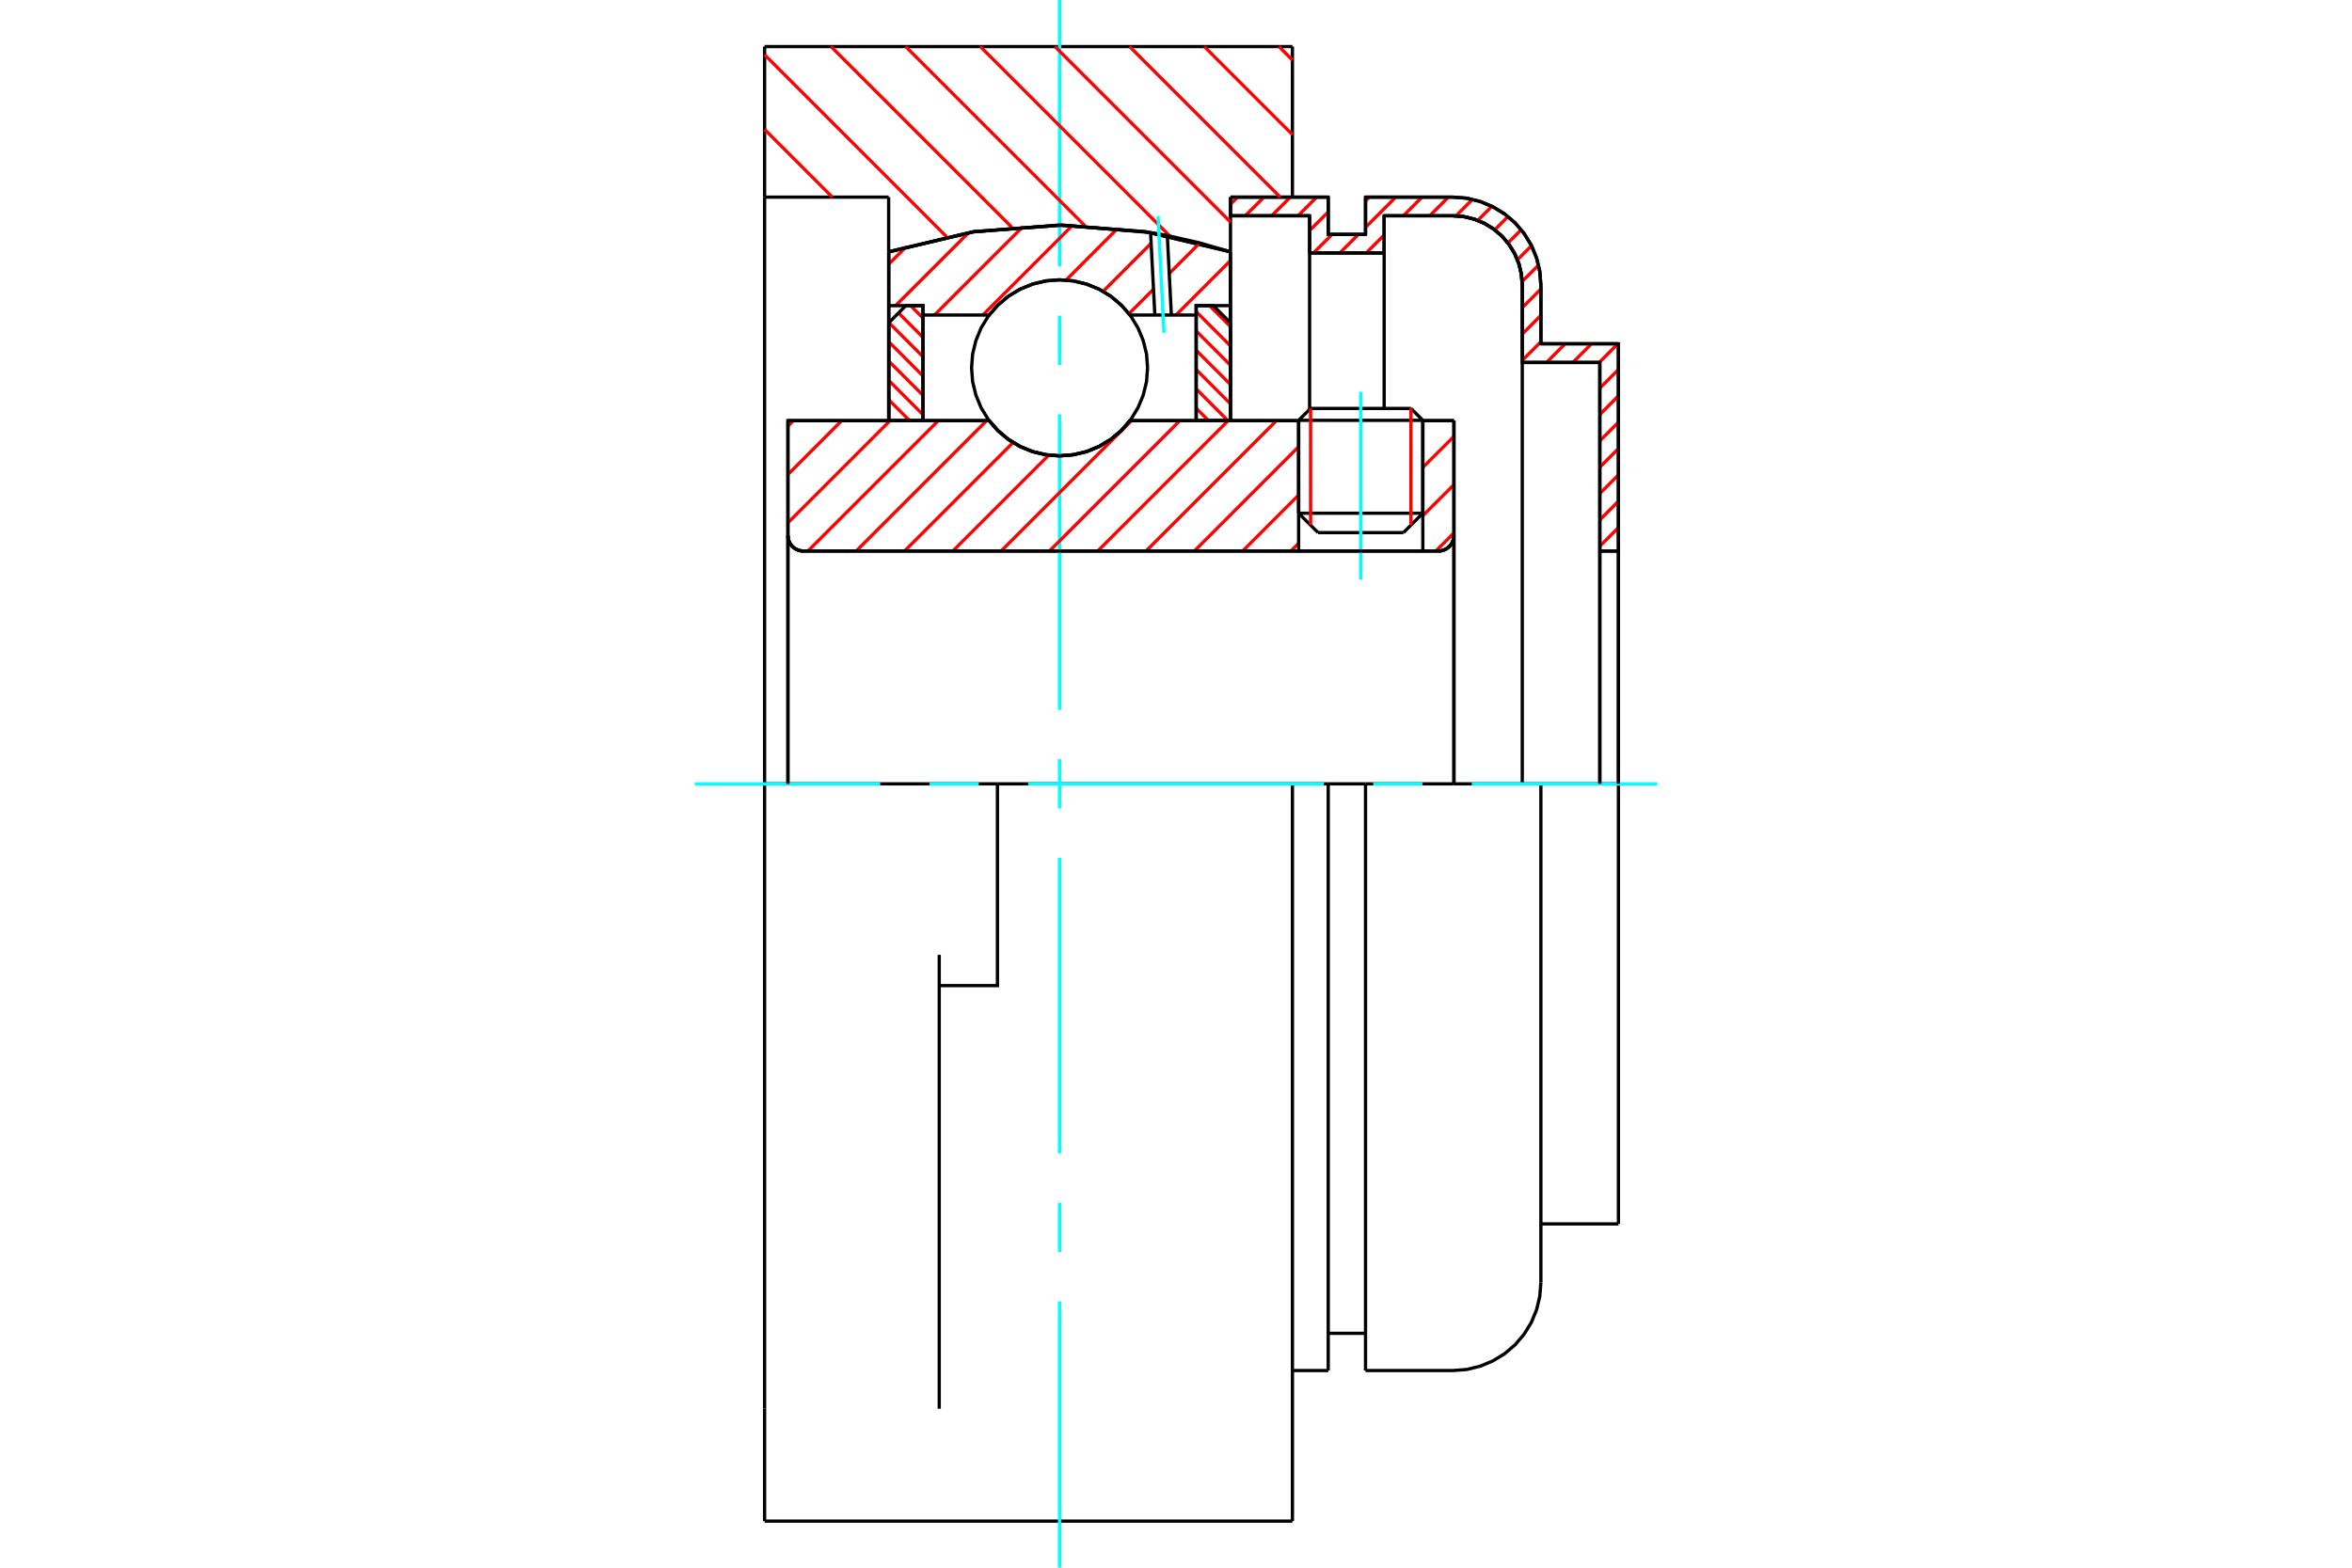 <?xml version="1.0" standalone="no"?>
<!DOCTYPE svg PUBLIC "-//W3C//DTD SVG 1.1//EN"
	"http://www.w3.org/Graphics/SVG/1.1/DTD/svg11.dtd">
<svg xmlns="http://www.w3.org/2000/svg" height="100%" width="100%" viewBox="0 0 36000 24000">
	<rect x="-1800" y="-1200" width="39600" height="26400" style="fill:#FFF"/>
	<g style="fill:none; fill-rule:evenodd" transform="matrix(1 0 0 1 0 0)">
		<g style="fill:none; stroke:#000; stroke-width:50; shape-rendering:geometricPrecision">
			<line x1="21778" y1="6435" x2="19877" y2="6435"/>
			<line x1="20060" y1="6253" x2="21596" y2="6253"/>
			<line x1="19877" y1="7857" x2="21778" y2="7857"/>
			<line x1="21481" y1="8154" x2="20174" y2="8154"/>
			<polyline points="22016,8436 22053,8433 22089,8424 22124,8410 22156,8390 22184,8366 22208,8338 22228,8306 22242,8271 22251,8235 22254,8198"/>
			<line x1="22254" y1="6440" x2="22254" y2="8198"/>
			<line x1="21778" y1="6440" x2="22254" y2="6440"/>
			<line x1="17296" y1="6440" x2="19877" y2="6440"/>
			<polyline points="15140,6440 15277,6596 15437,6729 15615,6836 15808,6915 16011,6962 16218,6979 16425,6962 16628,6915 16820,6836 16999,6729 17159,6596 17296,6440"/>
			<line x1="12060" y1="6440" x2="15140" y2="6440"/>
			<line x1="12060" y1="8198" x2="12060" y2="6440"/>
			<polyline points="12060,8198 12062,8235 12071,8271 12085,8306 12105,8338 12129,8366 12157,8390 12189,8410 12224,8424 12260,8433 12297,8436"/>
			<line x1="22016" y1="8436" x2="12297" y2="8436"/>
			<line x1="22254" y1="8198" x2="22254" y2="12000"/>
			<line x1="12060" y1="8198" x2="12060" y2="12000"/>
			<line x1="20060" y1="6253" x2="19877" y2="6435"/>
			<line x1="21778" y1="6435" x2="21596" y2="6253"/>
			<line x1="21481" y1="8154" x2="21778" y2="7857"/>
			<line x1="19877" y1="7857" x2="20174" y2="8154"/>
			<line x1="19877" y1="6435" x2="19877" y2="7857"/>
			<line x1="21778" y1="7857" x2="21778" y2="6435"/>
			<polyline points="22016,8436 22053,8433 22089,8424 22124,8410 22156,8390 22184,8366 22208,8338 22228,8306 22242,8271 22251,8235 22254,8198"/>
			<polyline points="12060,8198 12062,8235 12071,8271 12085,8306 12105,8338 12129,8366 12157,8390 12189,8410 12224,8424 12260,8433 12297,8436"/>
			<line x1="15267" y1="12000" x2="11703" y2="12000"/>
			<line x1="19782" y1="12000" x2="15267" y2="12000"/>
			<line x1="13602" y1="3018" x2="11703" y2="3018"/>
			<line x1="13602" y1="3855" x2="13602" y2="3018"/>
			<polyline points="18834,3855 17542,3549 16218,3446 14894,3549 13602,3855"/>
			<line x1="18834" y1="3018" x2="18834" y2="3855"/>
			<line x1="19782" y1="713" x2="19782" y2="3018"/>
			<line x1="11703" y1="713" x2="19782" y2="713"/>
			<line x1="11703" y1="3018" x2="11703" y2="713"/>
			<line x1="19782" y1="12000" x2="19782" y2="23287"/>
			<line x1="18834" y1="3855" x2="18834" y2="6440"/>
			<line x1="11703" y1="23287" x2="11703" y2="21566"/>
			<line x1="13602" y1="6440" x2="13602" y2="3855"/>
			<line x1="11703" y1="12000" x2="11703" y2="3018"/>
			<polyline points="11703,21566 11703,14618 11703,12000"/>
			<line x1="14376" y1="21566" x2="14376" y2="14618"/>
			<polyline points="14376,15089 15267,15089 15267,12000"/>
			<line x1="11703" y1="23287" x2="19782" y2="23287"/>
			<line x1="24772" y1="8436" x2="24487" y2="8436"/>
			<line x1="24772" y1="5263" x2="24772" y2="8436"/>
			<line x1="23585" y1="5263" x2="24772" y2="5263"/>
			<line x1="23585" y1="4365" x2="23585" y2="5263"/>
			<polyline points="23585,4365 23568,4154 23519,3949 23438,3753 23327,3573 23190,3412 23029,3275 22849,3165 22654,3084 22448,3034 22237,3018"/>
			<line x1="20901" y1="3018" x2="22237" y2="3018"/>
			<line x1="20901" y1="3588" x2="20901" y2="3018"/>
			<line x1="20330" y1="3588" x2="20901" y2="3588"/>
			<line x1="20330" y1="3018" x2="20330" y2="3588"/>
			<line x1="18834" y1="3018" x2="20330" y2="3018"/>
			<line x1="20045" y1="3303" x2="18834" y2="3303"/>
			<line x1="20045" y1="3873" x2="20045" y2="3303"/>
			<line x1="21186" y1="3873" x2="20045" y2="3873"/>
			<line x1="21186" y1="3303" x2="21186" y2="3873"/>
			<line x1="22237" y1="3303" x2="21186" y2="3303"/>
			<polyline points="23300,4365 23287,4199 23248,4037 23184,3883 23097,3741 22988,3614 22862,3506 22720,3419 22566,3355 22404,3316 22237,3303"/>
			<line x1="23300" y1="5549" x2="23300" y2="4365"/>
			<line x1="24487" y1="5549" x2="23300" y2="5549"/>
			<line x1="24487" y1="8436" x2="24487" y2="5549"/>
			<line x1="20330" y1="12000" x2="19782" y2="12000"/>
			<line x1="20901" y1="12000" x2="20330" y2="12000"/>
			<line x1="22237" y1="12000" x2="20901" y2="12000"/>
			<line x1="23585" y1="12000" x2="22237" y2="12000"/>
			<line x1="24772" y1="12000" x2="23585" y2="12000"/>
			<line x1="24487" y1="12000" x2="24487" y2="8436"/>
			<line x1="23300" y1="12000" x2="23300" y2="5549"/>
			<line x1="24772" y1="12000" x2="24772" y2="8436"/>
			<line x1="24772" y1="12000" x2="24772" y2="18737"/>
			<line x1="21186" y1="6253" x2="21186" y2="3873"/>
			<line x1="20045" y1="6266" x2="20045" y2="3873"/>
			<line x1="20330" y1="12000" x2="20330" y2="20982"/>
			<line x1="20901" y1="12000" x2="20901" y2="20982"/>
			<line x1="23585" y1="12000" x2="23585" y2="19635"/>
			<polyline points="23300,4365 23287,4199 23248,4037 23184,3883 23097,3741 22988,3614 22862,3506 22720,3419 22566,3355 22404,3316 22237,3303"/>
			<line x1="20330" y1="20412" x2="20901" y2="20412"/>
			<polyline points="20901,20982 22237,20982 22448,20966 22654,20916 22849,20835 23029,20725 23190,20588 23327,20427 23438,20247 23519,20051 23568,19846 23585,19635"/>
			<line x1="23585" y1="18737" x2="24772" y2="18737"/>
			<line x1="19782" y1="20982" x2="20330" y2="20982"/>
		</g>
		<g style="fill:none; stroke:#0FF; stroke-width:50; shape-rendering:geometricPrecision">
			<line x1="20828" y1="8875" x2="20828" y2="6000"/>
			<line x1="16218" y1="24000" x2="16218" y2="19922"/>
			<line x1="16218" y1="19167" x2="16218" y2="18413"/>
			<line x1="16218" y1="17658" x2="16218" y2="13132"/>
			<line x1="16218" y1="12377" x2="16218" y2="11623"/>
			<line x1="16218" y1="10868" x2="16218" y2="6342"/>
			<line x1="16218" y1="5587" x2="16218" y2="4833"/>
			<line x1="16218" y1="4078" x2="16218" y2="0"/>
			<line x1="10634" y1="12000" x2="13473" y2="12000"/>
			<line x1="14228" y1="12000" x2="14982" y2="12000"/>
			<line x1="15737" y1="12000" x2="20263" y2="12000"/>
			<line x1="21018" y1="12000" x2="21772" y2="12000"/>
			<line x1="22527" y1="12000" x2="25366" y2="12000"/>
		</g>
		<g style="fill:none; stroke:#F00; stroke-width:50; shape-rendering:geometricPrecision">
			<line x1="24772" y1="8077" x2="24487" y2="8362"/>
			<line x1="24772" y1="7673" x2="24487" y2="7959"/>
			<line x1="24772" y1="7270" x2="24487" y2="7555"/>
			<line x1="24772" y1="6867" x2="24487" y2="7152"/>
			<line x1="24772" y1="6464" x2="24487" y2="6749"/>
			<line x1="24772" y1="6060" x2="24487" y2="6346"/>
			<line x1="24772" y1="5657" x2="24487" y2="5942"/>
			<line x1="24763" y1="5263" x2="24478" y2="5549"/>
			<line x1="24360" y1="5263" x2="24074" y2="5549"/>
			<line x1="23956" y1="5263" x2="23671" y2="5549"/>
			<line x1="23585" y1="5232" x2="23300" y2="5517"/>
			<line x1="23585" y1="4828" x2="23300" y2="5114"/>
			<line x1="23585" y1="4425" x2="23300" y2="4710"/>
			<line x1="23549" y1="4058" x2="23298" y2="4309"/>
			<line x1="23441" y1="3762" x2="23226" y2="3977"/>
			<line x1="23284" y1="3517" x2="23080" y2="3720"/>
			<line x1="23081" y1="3315" x2="22878" y2="3519"/>
			<line x1="22835" y1="3158" x2="22619" y2="3374"/>
			<line x1="22538" y1="3052" x2="22286" y2="3304"/>
			<line x1="22169" y1="3018" x2="21884" y2="3303"/>
			<line x1="21766" y1="3018" x2="21481" y2="3303"/>
			<line x1="21186" y1="3598" x2="20911" y2="3873"/>
			<line x1="21363" y1="3018" x2="20901" y2="3480"/>
			<line x1="20792" y1="3588" x2="20507" y2="3873"/>
			<line x1="20960" y1="3018" x2="20901" y2="3077"/>
			<line x1="20389" y1="3588" x2="20104" y2="3873"/>
			<line x1="20330" y1="3244" x2="20045" y2="3529"/>
			<line x1="20153" y1="3018" x2="19868" y2="3303"/>
			<line x1="19750" y1="3018" x2="19465" y2="3303"/>
			<line x1="19346" y1="3018" x2="19061" y2="3303"/>
			<line x1="18943" y1="3018" x2="18834" y2="3127"/>
		</g>
		<g style="fill:none; stroke:#000; stroke-width:50; shape-rendering:geometricPrecision">
			<polyline points="18834,3018 20330,3018 20330,3588 20901,3588 20901,3018 22237,3018"/>
			<polyline points="23585,4365 23568,4154 23519,3949 23438,3753 23327,3573 23190,3412 23029,3275 22849,3165 22654,3084 22448,3034 22237,3018"/>
			<polyline points="23585,4365 23585,5263 24772,5263 24772,8436 24487,8436 24487,5549 23300,5549 23300,4365 23287,4199 23248,4037 23184,3883 23097,3741 22988,3614 22862,3506 22720,3419 22566,3355 22404,3316 22237,3303 21186,3303 21186,3873 20045,3873 20045,3303 18834,3303 18834,3018"/>
			<line x1="24772" y1="12000" x2="24772" y2="8436"/>
			<line x1="24487" y1="8436" x2="24487" y2="12000"/>
		</g>
		<g style="fill:none; stroke:#F00; stroke-width:50; shape-rendering:geometricPrecision">
			<line x1="19576" y1="713" x2="19782" y2="920"/>
			<line x1="18433" y1="713" x2="19782" y2="2062"/>
			<line x1="17290" y1="713" x2="19595" y2="3018"/>
			<line x1="16148" y1="713" x2="18834" y2="3399"/>
			<line x1="15005" y1="713" x2="17910" y2="3618"/>
			<line x1="13863" y1="713" x2="16607" y2="3457"/>
			<line x1="12720" y1="713" x2="15488" y2="3480"/>
			<line x1="11703" y1="838" x2="14489" y2="3625"/>
			<line x1="11703" y1="1981" x2="12740" y2="3018"/>
		</g>
		<g style="fill:none; stroke:#000; stroke-width:50; shape-rendering:geometricPrecision">
			<polyline points="18834,3855 17542,3549 16218,3446 14894,3549 13602,3855"/>
		</g>
		<g style="fill:none; stroke:#F00; stroke-width:50; shape-rendering:geometricPrecision">
			<line x1="21596" y1="6253" x2="21596" y2="8039"/>
			<line x1="20060" y1="8039" x2="20060" y2="6253"/>
			<line x1="13604" y1="6416" x2="13627" y2="6440"/>
			<line x1="13604" y1="6121" x2="13923" y2="6440"/>
			<line x1="13604" y1="5825" x2="14127" y2="6348"/>
			<line x1="13604" y1="5529" x2="14127" y2="6052"/>
			<line x1="13604" y1="5233" x2="14127" y2="5756"/>
			<line x1="13606" y1="4939" x2="14127" y2="5461"/>
			<line x1="13753" y1="4791" x2="14127" y2="5165"/>
			<line x1="13937" y1="4679" x2="14127" y2="4869"/>
		</g>
		<g style="fill:none; stroke:#000; stroke-width:50; shape-rendering:geometricPrecision">
			<polyline points="14127,6440 14127,4679 13865,4679 13604,4941 13604,6440 14127,6440"/>
		</g>
		<g style="fill:none; stroke:#F00; stroke-width:50; shape-rendering:geometricPrecision">
			<line x1="18513" y1="4679" x2="18832" y2="4998"/>
			<line x1="18309" y1="4771" x2="18832" y2="5294"/>
			<line x1="18309" y1="5067" x2="18832" y2="5590"/>
			<line x1="18309" y1="5363" x2="18832" y2="5885"/>
			<line x1="18309" y1="5658" x2="18832" y2="6181"/>
			<line x1="18309" y1="5954" x2="18795" y2="6440"/>
			<line x1="18309" y1="6250" x2="18499" y2="6440"/>
		</g>
		<g style="fill:none; stroke:#000; stroke-width:50; shape-rendering:geometricPrecision">
			<polyline points="18309,6440 18309,4679 18570,4679 18832,4941 18832,6440 18309,6440"/>
			<polyline points="17565,5631 17549,5420 17499,5215 17418,5020 17308,4839 17171,4679 17010,4541 16830,4431 16634,4350 16429,4300 16218,4284 16007,4300 15802,4350 15606,4431 15426,4541 15265,4679 15128,4839 15017,5020 14937,5215 14887,5420 14871,5631 14887,5842 14937,6048 15017,6243 15128,6423 15265,6584 15426,6721 15606,6832 15802,6913 16007,6962 16218,6979 16429,6962 16634,6913 16830,6832 17010,6721 17171,6584 17308,6423 17418,6243 17499,6048 17549,5842 17565,5631"/>
		</g>
		<g style="fill:none; stroke:#F00; stroke-width:50; shape-rendering:geometricPrecision">
			<line x1="18832" y1="3991" x2="18000" y2="4823"/>
			<line x1="18363" y1="3720" x2="17897" y2="4187"/>
			<line x1="17655" y1="4428" x2="17280" y2="4803"/>
			<line x1="17619" y1="3725" x2="16884" y2="4461"/>
			<line x1="17111" y1="3493" x2="16317" y2="4288"/>
			<line x1="16415" y1="3451" x2="15043" y2="4823"/>
			<line x1="15658" y1="3468" x2="14303" y2="4823"/>
			<line x1="14824" y1="3563" x2="13708" y2="4679"/>
			<line x1="13875" y1="3773" x2="13604" y2="4043"/>
		</g>
		<g style="fill:none; stroke:#000; stroke-width:50; shape-rendering:geometricPrecision">
			<polyline points="13604,6440 13604,4679 13604,3855"/>
			<polyline points="17611,3560 16265,3446 14918,3545 13604,3855"/>
			<polyline points="17867,3606 17739,3582 17611,3560"/>
			<polyline points="18832,3855 18353,3716 17867,3606"/>
			<polyline points="18832,3855 18832,4679 18309,4679 18309,4823 18309,6440"/>
			<polyline points="18309,4823 17929,4823 17676,4823 17296,4823 17159,4667 16999,4533 16820,4426 16628,4348 16425,4300 16218,4284 16011,4300 15808,4348 15615,4426 15437,4533 15277,4667 15140,4823 14127,4823 14127,6440"/>
			<polyline points="14127,4823 14127,4679 13604,4679"/>
			<line x1="18832" y1="4679" x2="18832" y2="6440"/>
		</g>
		<g style="fill:none; stroke:#0FF; stroke-width:50; shape-rendering:geometricPrecision">
			<line x1="17816" y1="5096" x2="17725" y2="3309"/>
		</g>
		<g style="fill:none; stroke:#000; stroke-width:50; shape-rendering:geometricPrecision">
			<line x1="17676" y1="4823" x2="17611" y2="3560"/>
			<line x1="17929" y1="4823" x2="17867" y2="3606"/>
		</g>
		<g style="fill:none; stroke:#F00; stroke-width:50; shape-rendering:geometricPrecision">
			<line x1="22254" y1="8159" x2="21977" y2="8436"/>
			<line x1="22254" y1="7420" x2="21778" y2="7895"/>
			<line x1="22254" y1="6681" x2="21778" y2="7156"/>
			<line x1="19877" y1="8317" x2="19759" y2="8436"/>
			<line x1="19877" y1="7578" x2="19020" y2="8436"/>
			<line x1="19877" y1="6839" x2="18281" y2="8436"/>
			<line x1="19537" y1="6440" x2="17541" y2="8436"/>
			<line x1="18798" y1="6440" x2="16802" y2="8436"/>
			<line x1="18059" y1="6440" x2="16063" y2="8436"/>
			<line x1="17319" y1="6440" x2="15323" y2="8436"/>
			<line x1="16052" y1="6968" x2="14584" y2="8436"/>
			<line x1="15506" y1="6775" x2="13845" y2="8436"/>
			<line x1="15101" y1="6440" x2="13105" y2="8436"/>
			<line x1="14362" y1="6440" x2="12366" y2="8436"/>
			<line x1="13623" y1="6440" x2="12060" y2="8003"/>
			<line x1="12883" y1="6440" x2="12060" y2="7264"/>
			<line x1="12144" y1="6440" x2="12060" y2="6524"/>
		</g>
		<g style="fill:none; stroke:#000; stroke-width:50; shape-rendering:geometricPrecision">
			<line x1="22254" y1="12000" x2="22254" y2="6440"/>
			<polyline points="22016,8436 22053,8433 22089,8424 22124,8410 22156,8390 22184,8366 22208,8338 22228,8306 22242,8271 22251,8235 22254,8198"/>
			<polyline points="22016,8436 21778,8436 21778,6440"/>
			<polyline points="21778,8436 19877,8436 19877,6440"/>
			<line x1="19877" y1="8436" x2="12297" y2="8436"/>
			<polyline points="12060,8198 12062,8235 12071,8271 12085,8306 12105,8338 12129,8366 12157,8390 12189,8410 12224,8424 12260,8433 12297,8436"/>
			<polyline points="12060,8198 12060,6440 12582,6440 15140,6440 15277,6596 15437,6729 15615,6836 15808,6915 16011,6962 16218,6979 16425,6962 16628,6915 16820,6836 16999,6729 17159,6596 17296,6440 19877,6440"/>
			<line x1="21778" y1="6440" x2="22254" y2="6440"/>
			<line x1="12060" y1="12000" x2="12060" y2="8198"/>
		</g>
	</g>
</svg>
